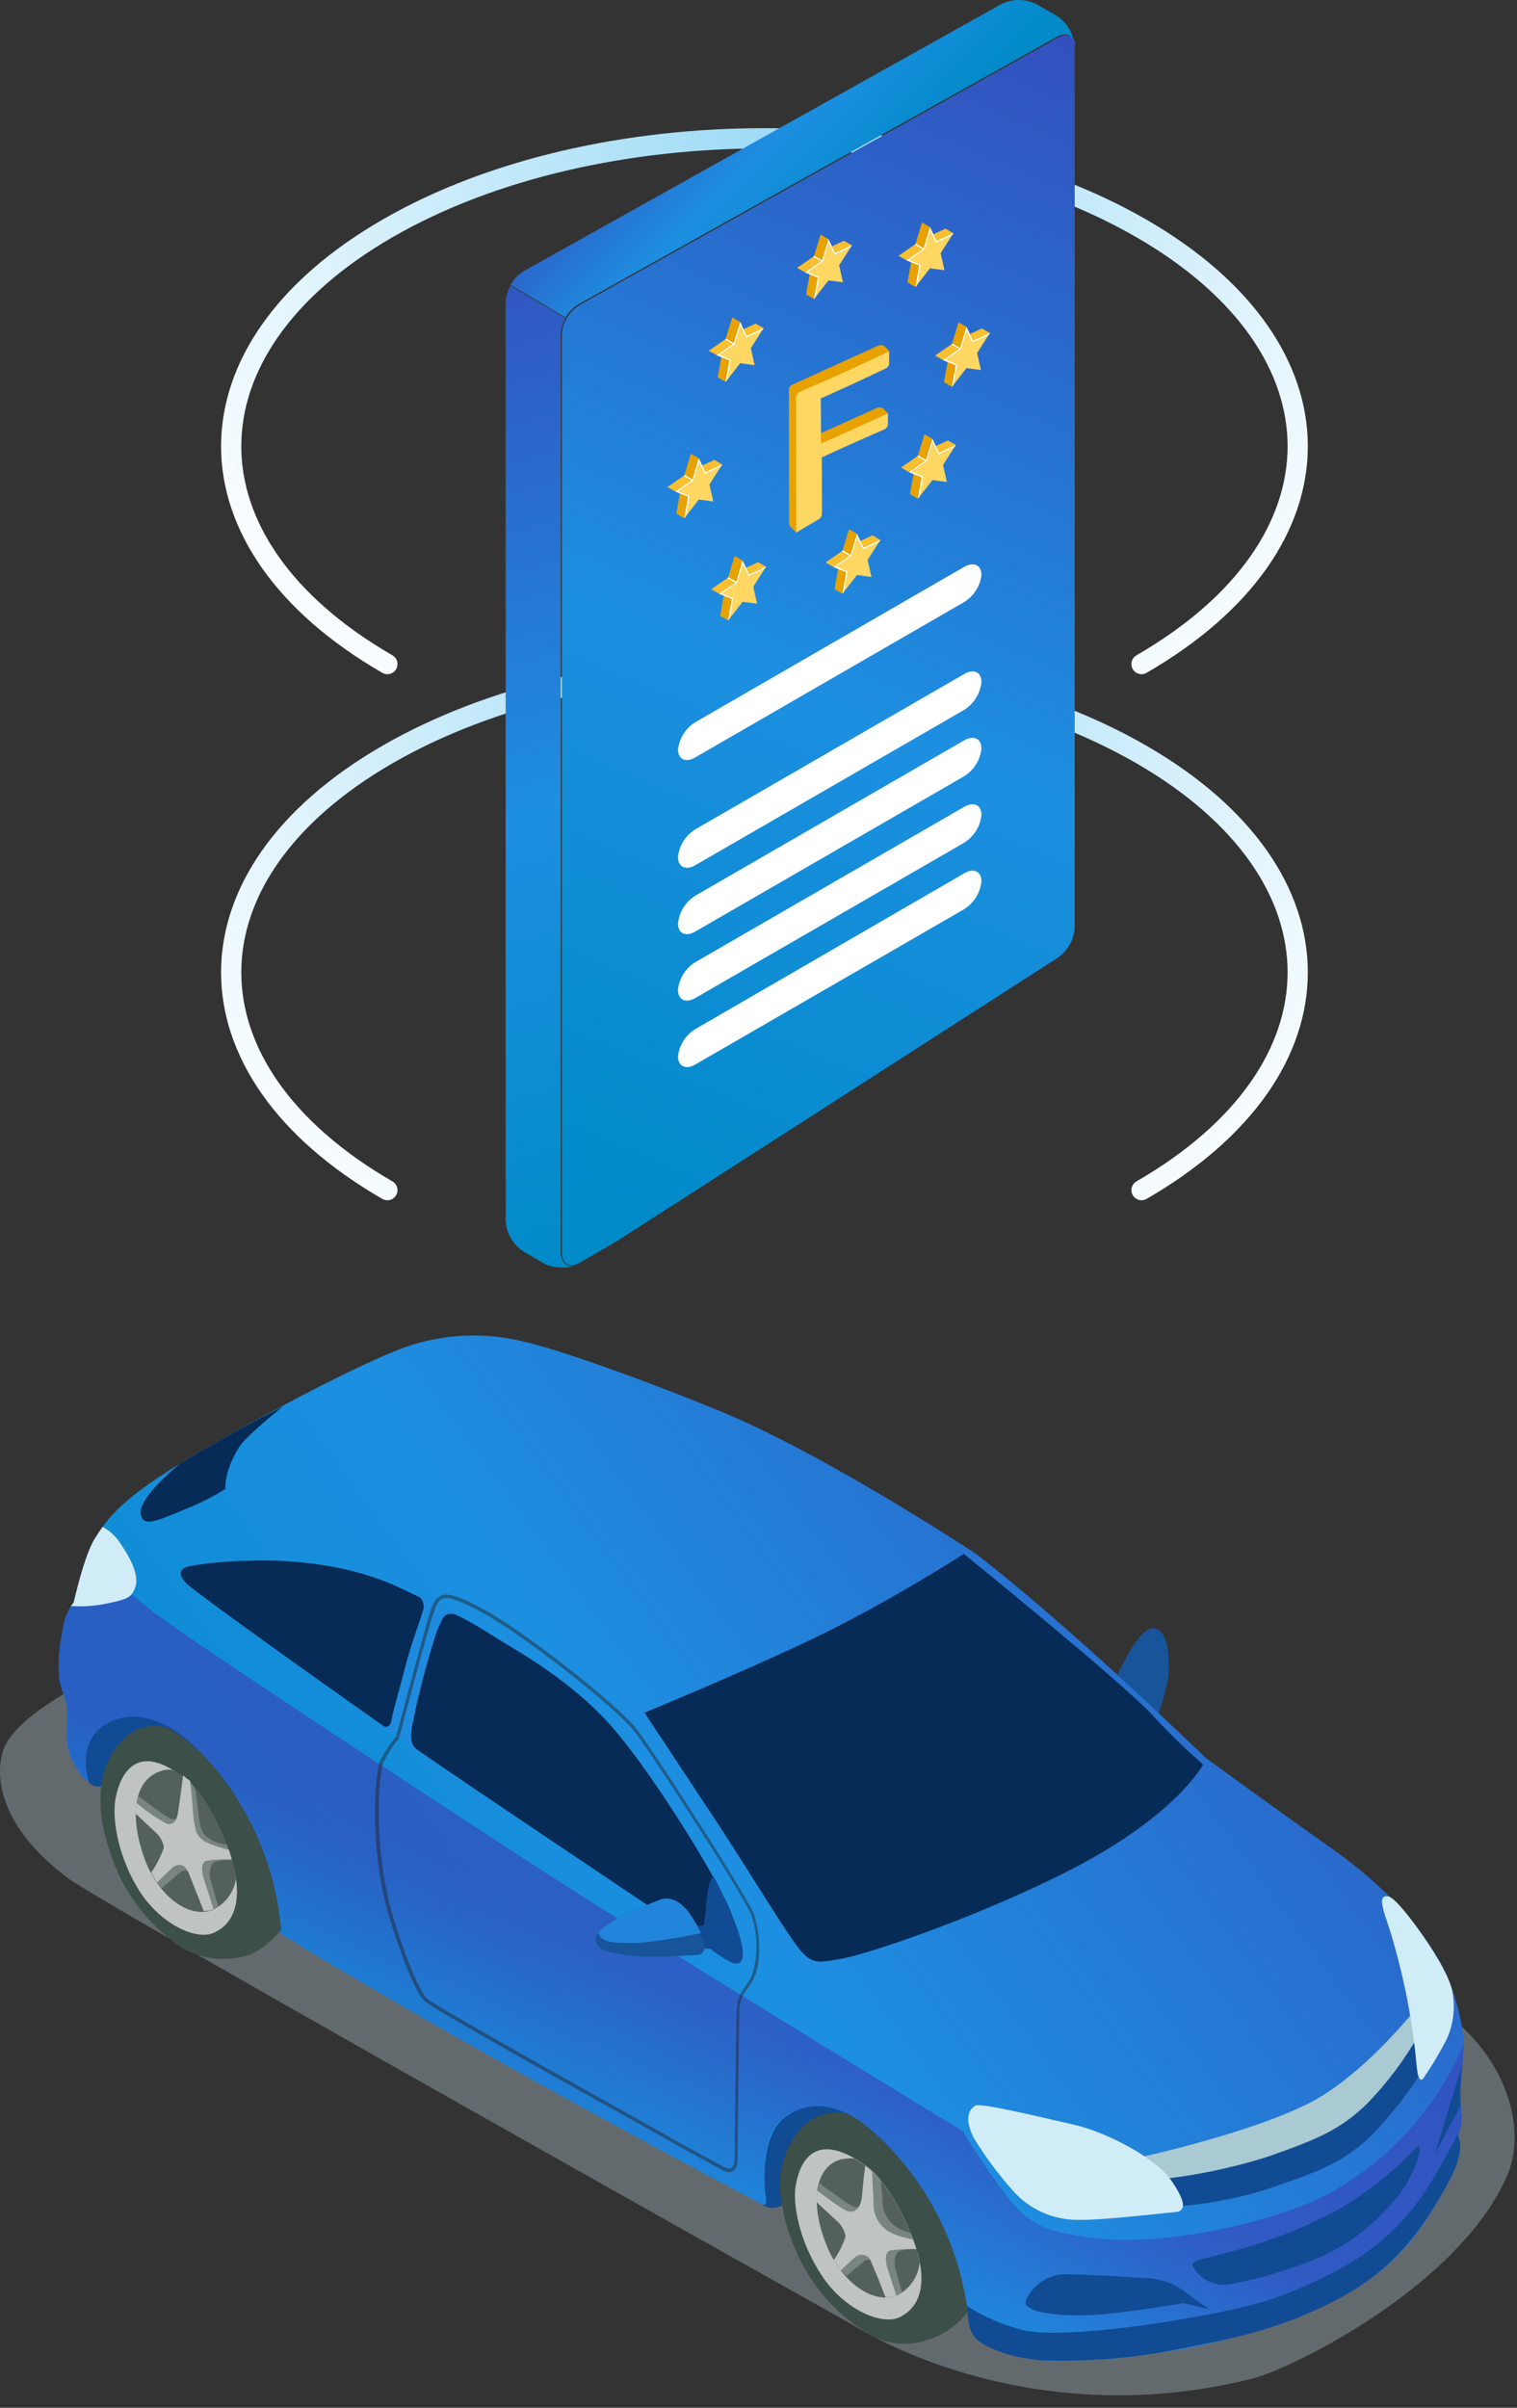 <svg xmlns="http://www.w3.org/2000/svg" width="75" height="119" viewBox="0 0 75 119">
    <rect x="0" y="0" width="75" height="119" fill="#333333" stroke="none"/>
    <defs>
        <linearGradient id="prefix__a" x1="125.048%" x2="0%" y1="11.042%" y2="76.613%">
            <stop offset="0%" stop-color="#3547B9"/>
            <stop offset="9.252%" stop-color="#354ABA"/>
            <stop offset="62.513%" stop-color="#1D8FE1"/>
            <stop offset="100%" stop-color="#008AC8"/>
        </linearGradient>
        <linearGradient id="prefix__b" x1="25.194%" x2="0%" y1="35.638%" y2="67.209%">
            <stop offset="0%" stop-color="#3547B9"/>
            <stop offset="9.252%" stop-color="#354ABA"/>
            <stop offset="62.513%" stop-color="#1D8FE1"/>
            <stop offset="100%" stop-color="#008AC8"/>
        </linearGradient>
        <linearGradient id="prefix__e" x1="63.08%" x2="41.285%" y1="-23.194%" y2="100%">
            <stop offset="0%" stop-color="#3547B9"/>
            <stop offset="9.252%" stop-color="#354ABA"/>
            <stop offset="62.513%" stop-color="#1D8FE1"/>
            <stop offset="100%" stop-color="#008AC8"/>
        </linearGradient>
        <linearGradient id="prefix__f" x1="48.042%" x2="50.461%" y1="-23.483%" y2="100%">
            <stop offset="0%" stop-color="#3547B9"/>
            <stop offset="9.252%" stop-color="#354ABA"/>
            <stop offset="62.513%" stop-color="#1D8FE1"/>
            <stop offset="100%" stop-color="#008AC8"/>
        </linearGradient>
        <linearGradient id="prefix__g" x1="-6.455%" x2="50%" y1="56.499%" y2="88.287%">
            <stop offset="0%" stop-color="#3547B9"/>
            <stop offset="9.252%" stop-color="#354ABA"/>
            <stop offset="62.513%" stop-color="#1D8FE1"/>
            <stop offset="100%" stop-color="#008AC8"/>
        </linearGradient>
        <radialGradient id="prefix__c" cx="50%" cy="9.974%" r="123.64%" fx="50%" fy="9.974%" gradientTransform="matrix(0 1 -.493 0 .55 -.4)">
            <stop offset="0%" stop-color="#9BDAF6"/>
            <stop offset="100%" stop-color="#FFF"/>
        </radialGradient>
        <radialGradient id="prefix__d" cx="51.812%" cy="8.051%" r="123.64%" fx="51.812%" fy="8.051%" gradientTransform="matrix(0 1 -.493 0 .558 -.438)">
            <stop offset="0%" stop-color="#9BDAF6"/>
            <stop offset="100%" stop-color="#FFF"/>
        </radialGradient>
    </defs>
    <g fill="none" fill-rule="evenodd">
        <path fill="#D0E7F2" fill-rule="nonzero" d="M5.341 82.575S.83 84.572.17 86.474c-.506 1.487 0 3.974 3.178 6.34 1.79 1.363 38.801 22.081 38.801 22.081s8.358 5.548 19.815 2.648c1.885-.477 10.23-4.558 12.576-10.082.903-2.125.14-5.942-3.783-8.478C63.199 94.09 5.34 82.575 5.34 82.575z" opacity=".31" style="mix-blend-mode:multiply"/>
        <path fill="#17549A" fill-rule="nonzero" d="M55.525 82.23s.882-1.922 1.583-1.752c.7.17.7 1.632.68 2.092-.038 1.011-.83 2.984-.83 2.984s.394.949-1.044-.493c-1.437-1.442-.39-2.83-.39-2.83z"/>
        <path fill="url(#prefix__a)" fill-rule="nonzero" d="M48.22 76.773s-7.459-4.922-12.65-7.044c-5.193-2.121-8.744-3.232-9.593-3.402-1.962-.506-4.03-.418-5.942.253-2.802 1.02-9.092 4.475-11.632 6.07-2.63 1.658-3.228 2.59-3.729 3.44-.501.85-1.028 3.1-1.028 3.1-.313.404-.504.89-.55 1.4-.172.765-.23 1.55-.17 2.333.086.68.34.936.38 1.529.084 1.13-.364 1.91.83 3.439.062.083.724.456.679-.414-.075-1.29.505-3.651 3.253-1.894 1.525.99 4.363 4.45 5.105 8.93.116.716.762 1.09 1.13 1.317 9.316 5.714 22.882 12.85 22.882 12.85.247.157.519.272.804.34.414.05 2.706-1.418 2.706-1.418l6.804 5.536s.203.104.269.605.44 1.716.791 2.01c.27.228 1.078.68 3.013.907.882.104 3.696-.128 6.029-.414 3.105-.464 6.116-1.423 8.917-2.843 2.9-1.57 4.073-3.729 5.005-5.386 1.049-1.857.552-2.42.552-2.42.17-.446.229-.927.17-1.4-.17-.552.045-1.443.128-3.27-.125-1.333-.5-2.63-1.102-3.825-1.446-2.548-3.357-4.288-5.648-5.9-2.292-1.612-6.025-4.33-6.025-4.33S52.977 80.42 48.22 76.773z"/>
        <path fill="#072B57" fill-rule="nonzero" d="M8.896 72.348c-1.056.862-2.038 1.914-1.939 2.486.116.622.68.394 2.155-.228.708-.275 1.39-.616 2.034-1.019 0 0-.111-.791.68-2.072.253-.414 1.301-1.31 2.188-2.022-1.935.995-3.837 2.072-5.118 2.855zM31.865 84.646s6.451-2.656 9.733-4.355c3.282-1.698 6.054-3.493 6.054-3.493s7.64 6.191 9.286 7.923c.798.878 1.648 1.708 2.544 2.486 0 0-1.301 2.486-6.452 5.15-4.408 2.28-10.13 4.248-11.544 4.472-.957.153-1.3.286-1.927-.452-.625-.737-2.602-4.02-4.019-6.17-1.417-2.15-3.675-5.56-3.675-5.56zM36.336 96.974s.874.228-.228-2.532c-.601-1.508-3.568-6.381-5.66-8.872-2.093-2.49-4.87-3.96-6.216-4.81-1.347-.85-1.587-.908-4.417-2.263s-6.112-1.417-7.53-1.359c-1.004.009-2.006.103-2.995.282-.34.112-.568.34-.058.85.51.509 7.914 5.771 11.072 7.98 3.157 2.209 12.63 8.486 13.84 9.369 1.077.762 1.852 1.3 2.192 1.355z"/>
        <path fill="url(#prefix__b)" fill-rule="nonzero" d="M69.174 30.062c.171-.446.23-.927.17-1.4-.166-.552.046-1.442.128-3.261-.19.582-.452 1.139-.779 1.657-1.235 2.201-3.007 4.054-5.15 5.387-2.644 1.77-9.07 3.161-12.622 2.602-2.072-.323-2.9-.456-4.305-2.383-1.276-1.76-1.91-2.863-1.91-2.863s-15.912-9.688-21.46-13.31C17.698 12.872 6.605 5.628 4.558 4.042 2.511 2.452 2.238 1.72 2.014 1.14 1.932.897 1.877.647 1.848.394l-.091.149C1.243 1.409.746 3.659.746 3.659c-.314.405-.505.89-.551 1.4-.171.765-.229 1.552-.17 2.333.087.68.34.937.381 1.53.083 1.13-.365 1.91.829 3.438.062.083.725.456.68-.414-.075-1.289.505-3.65 3.252-1.894 1.525.99 4.363 4.45 5.105 8.93.116.717.763 1.09 1.131 1.318 9.315 5.714 22.882 12.85 22.882 12.85s.534.33.609.298c.414-.166-.075-.668 0-1.998.252-3.953 3.605-2.938 5.519-1.189 2.739 2.511 3.65 5.437 4.102 6.709.188.494.327 1.007.415 1.529.062.451-.025 1.243.609 1.699.281.203 1.288.733 3.14.932 2.092.078 4.185-.08 6.24-.468 2.69-.54 5.342-.937 8.533-2.673 2.9-1.57 4.247-3.866 5.18-5.52 1.04-1.843.542-2.407.542-2.407z" opacity=".67" transform="translate(2.9 75.53)"/>
        <path fill="#114B93" fill-rule="nonzero" d="M70.028 106.144c-1.139 1.194-2.439 2.223-3.862 3.058-1.67.9-3.443 1.596-5.28 2.071-1.276.382-2.15.415-1.897.75.301.562.892.906 1.529.891.89-.041 4.202-.932 5.56-1.781.896-.48 1.701-1.113 2.38-1.87.509-.473.93-1.034 1.242-1.657.423-.741.68-1.802.328-1.462zM69.825 99.48s-2.487 3.142-5.093 4.455c-3.029 1.542-8.532 2.718-8.532 2.718l2.122 2.379c1.575-.122 3.13-.436 4.628-.937 2.333-.804 3.568-1.272 4.973-2.672.992-1.054 1.875-2.207 2.635-3.44l-.733-2.502z"/>
        <path fill="#A9C9D3" fill-rule="nonzero" d="M64.732 103.935c-3.029 1.542-8.532 2.718-8.532 2.718l.957 1.074c1.896-.19 3.767-.578 5.582-1.157 2.32-.828 3.522-1.276 4.923-2.676.932-.974 1.745-2.057 2.42-3.224l-.32-1.106c-.39.472-2.672 3.174-5.03 4.371z"/>
        <path fill="#114B93" fill-rule="nonzero" d="M58.533 113.826s-2.42.414-4.073.555c-1.653.141-3.058-.045-3.44-.257-.38-.211-.414-.298-.124-.762.337-.493.856-.83 1.442-.937.552-.082 3.73.129 4.372.17.712.023 1.397.278 1.952.725.72.552 1.106.804 1.106.804l-1.235-.298z"/>
        <path fill="#114B93" fill-rule="nonzero" d="M71.523 108.012c1.049-1.856.552-2.42.552-2.42.032-.085.06-.172.082-.26-.256.497-.621 1.172-1.143 2.071-1.7 2.971-3.775 4.583-7.811 6.112-2.403.908-10.392 2.171-12.576 1.658-.996-.245-1.946-.65-2.813-1.198.002.018.002.036 0 .054.062.452-.025 1.243.609 1.699.281.203 1.243.783 3.14.932 2.091.065 4.183-.092 6.24-.468 2.69-.539 5.342-.936 8.533-2.673 2.896-1.558 4.255-3.853 5.187-5.507z"/>
        <path fill="#114B93" fill-rule="nonzero" d="M72.298 102.05l-1.367 4.417 1.289-2.403c-.051-.673-.025-1.348.078-2.014z"/>
        <path fill="#D0ECF7" fill-rule="nonzero" d="M5.072 75.46c-.158.22-.282.414-.415.63-.513.85-1.01 3.1-1.01 3.1-.05.057-.095.12-.133.186.528.035 1.058.006 1.579-.087 1.189-.228 1.359-.34 1.529-.68.227-.456.17-1.077-.626-2.262-.225-.372-.543-.678-.924-.887z"/>
        <path fill="#114B93" fill-rule="nonzero" d="M33.63 95.167h1.156c.05-.235.084-.473.104-.713.07-1.413.331-1.935.497-1.52.352.66.664 1.34.932 2.038.514 1.297.617 2.275-.124 2.039-.38-.194-.738-.428-1.07-.696l-1.628-.07.133-1.078z"/>
        <path fill="#17549A" fill-rule="nonzero" d="M32.619 93.9s-3.166 1.164-3.166 1.885c0 .72.995.725 1.446.828.99.2 3.65 0 3.65 0s.788-.066-.306-1.786c-.845-1.367-1.624-.928-1.624-.928z"/>
        <path fill="#2185DB" fill-rule="nonzero" d="M34.243 94.79c-.829-1.33-1.624-.89-1.624-.89s-2.486.91-3.046 1.623c.183.58 1.078.473 1.508.502.937.062 3.237-.415 3.572-.48-.117-.262-.254-.515-.41-.755z"/>
        <path fill="#D0ECF7" fill-rule="nonzero" d="M48.178 105.721s-.72-1.19.042-1.657c.244-.15 3.14.55 4.84.936 1.698.385 4.073 1.657 4.84 2.756.766 1.098.72 1.529.21 1.57-.51.041-3.609.414-4.794.385-1.278.015-2.496-.546-3.315-1.529-.675-.768-1.285-1.591-1.823-2.461zM68.669 95.25c-.257-.767-.469-1.36-.257-1.488.21-.128.439-.053 1.243.962s2.072 2.93 2.163 3.779c.134.776.03 1.575-.299 2.291-.339.661-.721 1.3-1.143 1.91 0 0-.257.415-.34-.634-.212-2.315-.67-4.602-1.367-6.82z"/>
        <path fill="#1E8BDE" fill-rule="nonzero" d="M20.718 86.57c-.464-.361-.414-.71-.36-1.17.276-1.425.63-2.835 1.06-4.222.104-.374.243-.737.415-1.085.253-.634.953-.166.953-.166l-2.13-1.082c.22.151.33.418.278.68-.32 1.06-.589 1.657-.891 2.826-.303 1.168-.61 2.22-.7 2.71-.092.489-.535.19-.535.19l1.91 1.318z"/>
        <path fill="#231F20" fill-rule="nonzero" d="M36.05 107.35c-.106-.006-.21-.034-.303-.083-.087-.05-2.192-1.186-2.536-1.389-.17-.103-1.081-.613-2.34-1.317-3.552-1.973-9.452-5.275-9.875-5.656-.584-.522-1.658-3.643-1.98-5.01-.772-3.43-.415-6.29-.254-6.796.216-.464.494-.897.83-1.284.086-.336 1.354-5.122 1.657-6.1.178-.53.34-.903.828-.903.353 0 .875.207 1.857.742 2.072 1.115 6.63 4.74 7.5 5.85.87 1.111 5.647 8.516 5.859 9.253.323 1.049.327 2.366 0 3.063-.092.196-.205.382-.336.555-.239.281-.384.63-.414.998l-.079 7.41c0 .58-.273.666-.414.666zM22.065 78.981c-.332 0-.464.232-.65.787-.332 1.003-1.658 6.054-1.683 6.108v.033c-.318.377-.585.795-.791 1.243-.162.493-.506 3.315.26 6.705.295 1.317 1.372 4.425 1.923 4.922.415.365 6.535 3.792 9.825 5.632 1.243.708 2.175 1.218 2.345 1.321.34.203 2.511 1.372 2.532 1.384.068.037.143.058.22.063.178 0 .273-.17.277-.498.004-.327.058-6.63.112-7.421.022-.396.166-.776.414-1.086.123-.164.23-.34.32-.526.304-.957.304-1.985 0-2.942-.224-.73-4.927-8.034-5.855-9.199-.883-1.102-5.408-4.699-7.459-5.8-.957-.519-1.48-.726-1.79-.726z" opacity=".45"/>
        <path fill="#114B93" fill-rule="nonzero" d="M13.65 93.762c-.386-1.74-.83-3.078-2.433-5.51-2.035-3.059-4.28-3.97-5.905-3.083-1.624.886-.92 2.9-.92 2.9s.15.36.912.17c.25-.108.49-.236.72-.381 1.244.89 4.911 6.12 7.874 7.512-.053-.54-.136-1.077-.249-1.608z"/>
        <path fill="#3C4F49" fill-rule="nonzero" d="M8.416 85.446c-.844-.327-1.802-.086-2.391.601-1.243 1.293-1.326 3.315-.584 5.499.6 1.876 1.8 3.504 3.414 4.632.928.597 2.06.788 3.133.526 1.01-.161 1.906-1.321 1.906-1.321-.236-2.857-1.323-5.578-3.12-7.811-.658-.84-1.456-1.558-2.358-2.126z"/>
        <path fill="#BFC4C2" fill-rule="nonzero" d="M9.224 87.961c1.243 1.02 2.312 3.73 2.461 5.014.15 1.285-.249 2.176-1.131 2.557-.883.381-2.714-.464-3.767-2.246-1.052-1.782-1.243-3.584-1.069-4.434.224-1.131 1.028-2.909 3.506-.89z"/>
        <path fill="#FC2D2D" fill-rule="nonzero" d="M9.066 92.258c-.457-.076-.825-.419-.932-.87-.215-.609-.066-1.202.344-1.347.057-.02.117-.03.178-.029.452.073.818.407.932.85.216.613.067 1.206-.344 1.35-.056.024-.116.04-.178.046zm-.414-2.072c-.041-.006-.083-.006-.124 0-.311.112-.415.622-.24 1.136.173.514.588.829.898.733.311-.095.415-.621.237-1.135-.15-.423-.473-.738-.767-.738l-.004.004z"/>
        <path fill="#53605B" fill-rule="nonzero" d="M11.669 92.843c-.191-1.335-1.215-3.908-2.445-4.902-.19-.154-.373-.282-.543-.415-.23-.088-.483-.088-.713 0-1.446.456-1.512 2.379-.853 4.252.658 1.873 2.163 3.05 3.36 2.63.642-.28 1.094-.872 1.194-1.565z"/>
        <path fill="#919B97" fill-rule="nonzero" d="M10.794 94.247l-.414-1.433s-.083-.634.257-.804c.271-.065.55-.09.828-.075-.07-.24-.153-.497-.248-.754l-.34-.066c-.333-.088-.63-.276-.854-.539-.097-.234-.16-.481-.19-.733l-.162-1.326c-.087-.112-.037-.174-.124-.27l-.041-.045c-.092-.092-.187-.183-.282-.261l-.042-.034c-.045.418-.113.833-.203 1.244 0 .236-.054.828-.435.766-.211-.033-.576-.327-1.375-.903-.117-.083-.237-.183-.336-.261-.025.084-.046.17-.062.257-.017.09-.03.181-.038.273l1.459 1.351c.193.188.32.434.36.7-.215.57-.502 1.11-.853 1.608.088.135.184.265.286.39.381-.336.829-.73.978-.83.232-.19.68.13.783.469.054.174.315.829.56 1.475.057-.01.114-.026.17-.045.061 0 .12-.05.177-.075l.141-.079z" opacity=".63"/>
        <path fill="#BFC4C2" fill-rule="nonzero" d="M8.805 89.565c-.054.331-.157.638-.543.576-.496-.261-.963-.575-1.392-.937l-.12-.087c-.024.175-.035.35-.033.527l1.027.965c.193.188.32.434.361.7-.152.442-.366.86-.634 1.243.095.17.19.332.294.481.332-.323.659-.646.767-.733.232-.195.584-.224.779.232.079.186.451 1.131.766 1.927l.203-.025c.067-.012.132-.03.195-.054l.079-.033-.497-1.554s-.224-.73.149-.829c.411-.06.827-.084 1.243-.07v-.05c-.037-.129-.079-.261-.124-.414-.385-.094-.76-.22-1.123-.378-.23-.11-.411-.302-.506-.538-.051-.19-.091-.382-.12-.576-.025-.137-.083-1.243-.174-1.915-.055-.046-.113-.09-.174-.128-.091-.07-.091-.091-.174-.153-.083.675-.24 1.769-.249 1.823z"/>
        <path fill="#114B93" fill-rule="nonzero" d="M47.494 112.65c-.457-1.98-1.351-3.832-2.618-5.42-2.337-3.108-4.355-3.68-5.926-2.694-1.57.986-1.077 4.144-1.077 4.144s.029.19-.025.252c-.042.049-.112.063-.17.033.256.177.585.21.87.087.775-.319 1.815-.712 1.815-.712 1.289.829 4.438 4.674 7.459 5.921-.079-.543-.188-1.081-.328-1.612z"/>
        <path fill="#3C4F49" fill-rule="nonzero" d="M41.913 104.482c-.9-.216-1.842.107-2.42.829-.762.945-1.08 2.172-.874 3.369.094.74.285 1.464.567 2.154.691 1.846 1.972 3.413 3.643 4.459.917.58 2.049.705 3.07.34.777-.247 1.458-.73 1.948-1.38-.392-2.998-1.709-5.8-3.767-8.014-1.454-1.504-2.167-1.757-2.167-1.757z"/>
        <path fill="#BFC4C2" fill-rule="nonzero" d="M42.787 107.022c1.314.957 2.486 3.597 2.706 4.885.22 1.29-.14 2.184-1.003 2.611-.862.427-2.734-.332-3.874-2.072-1.14-1.74-1.413-3.522-1.285-4.376.166-1.09.862-2.904 3.456-1.048z"/>
        <path fill="#FC2D2D" fill-rule="nonzero" d="M42.812 111.36c-.447-.073-.813-.395-.945-.828-.248-.605-.124-1.202.278-1.368.065-.025.134-.037.203-.037.45.071.818.393.949.829.244.6.124 1.197-.278 1.363-.065.028-.136.043-.207.041zm-.464-2.071c-.048 0-.096.008-.14.025-.307.128-.39.638-.183 1.143.107.368.41.645.787.717.05 0 .1-.009.145-.029.303-.124.386-.638.183-1.144-.117-.36-.42-.626-.792-.696v-.016z"/>
        <path fill="#53605B" fill-rule="nonzero" d="M45.468 111.812c-.253-1.322-1.404-3.841-2.68-4.773-.181-.133-.37-.255-.564-.365-.228-.013-.457.005-.68.054-1.4.443-1.425 2.412-.675 4.251.75 1.84 2.312 2.934 3.489 2.462.628-.313 1.048-.93 1.11-1.629z"/>
        <path fill="#919B97" fill-rule="nonzero" d="M44.49 111.244c.272-.064.55-.09.83-.074-.08-.253-.175-.522-.287-.8-.079 0-.083-.054-.207-.074-.32-.085-.608-.26-.829-.506-.25-.297-.38-.677-.364-1.065l-.08-.965c-.172-.231-.377-.437-.608-.61-.062.568-.195 1.094-.195 1.14 0 .245-.058.862-.46.796-.224-.038-.605-.344-1.454-.941-.112-.079-.224-.17-.324-.249-.052.186-.084.376-.095.568l1.5 1.367c.203.196.336.452.381.73-.196.538-.465 1.047-.8 1.512.109.145.225.283.349.415.368-.315.762-.643.886-.742.245-.199.713.132.83.485.049.157.26.704.484 1.276.114-.018.227-.047.336-.087.073-.033.145-.07.215-.112l-.352-1.243s-.116-.646.244-.82z" opacity=".63"/>
        <path fill="#BFC4C2" fill-rule="nonzero" d="M44.022 111.224c.421-.061.847-.086 1.272-.075-.045-.153-.1-.31-.157-.472-.33-.057-.651-.147-.962-.27-.63-.248-1.028-.874-.986-1.55 0-.132-.05-.828-.074-1.528-.099-.108-.209-.205-.328-.29-.037-.025-.174 1.558-.182 1.612-.058.34-.232.716-.634.65-.224-.033-.725-.414-1.471-.957l-.091-.066c-.025.19-.034.38-.025.571l1.04.962c.202.195.336.451.381.73-.137.41-.332.8-.58 1.155.105.18.22.353.348.518.303-.29.58-.56.68-.638.127-.127.313-.174.485-.124.172.05.304.19.343.364.075.174.415.974.7 1.728.181.003.36-.027.531-.087l-.44-1.367s-.248-.763.15-.866z"/>
        <path stroke="url(#prefix__c)" stroke-linecap="round" stroke-linejoin="round" d="M19.152 58.82c-10.296-5.945-10.296-15.582 0-21.527s26.99-5.945 37.285 0c10.295 5.945 10.295 15.582 0 21.527"/>
        <path stroke="url(#prefix__d)" stroke-linecap="round" stroke-linejoin="round" d="M19.152 32.82c-10.296-5.945-10.296-15.582 0-21.527s26.99-5.945 37.285 0c10.295 5.945 10.295 15.582 0 21.527"/>
        <g fill-rule="nonzero">
            <path fill="url(#prefix__e)" d="M28.133 2.332v43.5c-.034.62-.359 1.186-.875 1.528L5.513 61.332l-1.874 1.086c-.043.027-.089.05-.136.068-.42.15-.726-.088-.726-.584V16.56c.009-.291.09-.576.237-.828.16-.284.395-.518.68-.679l23.611-13.19c.394-.23.74-.115.849.245v.068c-.003.052-.01.105-.02.156z" transform="translate(25)"/>
            <path fill="url(#prefix__f)" d="M3.483 62.52l-.109.04c-.048.02-.098.034-.15.041-.075.02-.152.035-.23.041h-.231c-.16-.001-.32-.02-.475-.054-.145-.033-.284-.085-.414-.156l-.991-.578c-.522-.338-.85-.906-.883-1.527V14.972c.01-.299.094-.59.244-.849l2.716 1.61c-.147.251-.229.536-.238.827v45.376c.034.496.34.753.76.584z" transform="translate(25)"/>
            <path fill="#FFF" d="M8.52 37.042c0 .49.393.68.882.374l13.238-7.644c.49-.29.817-.792.883-1.358 0-.489-.394-.679-.883-.38L9.402 35.678c-.49.293-.816.797-.883 1.364zM8.52 42.365c0 .489.393.679.882.38l13.238-7.644c.499-.3.826-.82.883-1.399 0-.488-.394-.679-.883-.373L9.402 40.973c-.5.297-.828.814-.883 1.392zM8.52 45.65c0 .49.393.68.882.374L22.64 38.38c.5-.297.827-.814.883-1.392 0-.489-.394-.679-.883-.38L9.402 44.252c-.5.3-.826.819-.883 1.399zM8.52 48.93c0 .495.393.678.882.38l13.238-7.644c.5-.297.827-.814.883-1.392 0-.496-.394-.679-.883-.38L9.402 47.538c-.5.296-.828.813-.883 1.392zM8.52 52.215c0 .49.393.68.882.38l13.238-7.644c.499-.3.826-.819.883-1.398 0-.489-.394-.679-.883-.374L9.381 50.858c-.482.294-.8.795-.862 1.357z" transform="translate(25)"/>
            <path fill="url(#prefix__g)" d="M28.1 2.067c-.11-.36-.455-.475-.85-.244L3.64 15.013c-.284.16-.519.395-.68.678L.245 14.082c.15-.278.37-.512.639-.678L24.488.214c.554-.285 1.211-.285 1.765 0l.998.57c.443.297.75.759.848 1.283z" transform="translate(25)"/>
            <g>
                <path fill="#E8A200" d="M7.571 0.598L7.246 1.666 6.412 2.239 7.044 2.497 6.855 3.557 7.571 2.635 8.288 2.73 8.097 1.889 8.73 0.901 7.897 1.29z" transform="translate(25) translate(8 11)"/>
                <path fill="#F9BF30" d="M9.119 1.124L8.73.9l-.601.28v.414c.087.013.176.02.264.022.017 0 .726-.493.726-.493z" transform="translate(25) translate(8 11)"/>
                <path fill="#E8A200" d="M6.857 3.557l.389.224.19-1.061-.19-.194-.213.036-.176.995z" transform="translate(25) translate(8 11)"/>
                <path fill="#FDD762" d="M7.96 0.82L7.634 1.889 6.801 2.463 7.433 2.72 7.243 3.781 7.96 2.858 8.676 2.953 8.487 2.112 9.119 1.125 8.285 1.513z" transform="translate(25) translate(8 11)"/>
                <path fill="#FFF" d="M7.243 3.781L7.433 2.72 6.801 2.463 7.634 1.889 7.96 0.82 8.285 1.513 9.119 1.124 9.061 1.215 8.257 1.589 7.971 0.98 7.684 1.925 6.921 2.449 7.498 2.69 7.319 3.687z" transform="translate(25) translate(8 11)"/>
                <path fill="#E8A200" d="M7.96 0.82L7.571 0.598 7.246 1.666 7.634 1.889z" transform="translate(25) translate(8 11)"/>
                <path fill="#F9BF30" d="M6.412 2.239L6.801 2.463 7.634 1.889 7.246 1.666z" transform="translate(25) translate(8 11)"/>
                <path fill="#FFF" d="M7.615 1.916L7.674 1.882 7.254 1.637 7.246 1.666 7.218 1.685z" transform="translate(25) translate(8 11)"/>
                <path fill="#E8A200" d="M1.158 11.429L0.834 12.497 0 13.071 0.633 13.328 0.443 14.388 1.158 13.466 1.875 13.56 1.687 12.719 2.318 11.732 1.485 12.12z" transform="translate(25) translate(8 11)"/>
                <path fill="#F9BF30" d="M2.707 11.955l-.389-.223-.601.28v.414c.087.013.176.02.264.022.018 0 .726-.493.726-.493z" transform="translate(25) translate(8 11)"/>
                <path fill="#E8A200" d="M.443 14.388l.388.224.19-1.06s-.189-.199-.187-.199l-.212.036-.18.999z" transform="translate(25) translate(8 11)"/>
                <path fill="#FDD762" d="M1.548 11.652L1.222 12.719 0.389 13.293 1.021 13.551 0.831 14.612 1.548 13.689 2.264 13.784 2.075 12.943 2.707 11.955 1.873 12.344z" transform="translate(25) translate(8 11)"/>
                <path fill="#FFF" d="M0.831 14.612L1.021 13.552 0.389 13.293 1.222 12.719 1.548 11.652 1.874 12.344 2.707 11.955 2.649 12.046 1.845 12.42 1.564 11.811 1.272 12.752 0.51 13.276 1.086 13.517 0.908 14.514z" transform="translate(25) translate(8 11)"/>
                <path fill="#E8A200" d="M1.548 11.652L1.158 11.429 0.834 12.497 1.222 12.719z" transform="translate(25) translate(8 11)"/>
                <path fill="#F9BF30" d="M0 13.071L0.389 13.293 1.222 12.719 0.834 12.497z" transform="translate(25) translate(8 11)"/>
                <path fill="#FFF" d="M1.203 12.747L1.262 12.712 0.842 12.468 0.834 12.497 0.806 12.516z" transform="translate(25) translate(8 11)"/>
                <path fill="#E8A200" d="M14.393 4.932L14.067 6.001 13.233 6.574 13.866 6.832 13.676 7.892 14.393 6.97 15.109 7.064 14.92 6.223 15.551 5.235 14.718 5.624z" transform="translate(25) translate(8 11)"/>
                <path fill="#F9BF30" d="M15.94 5.46l-.389-.225-.601.28v.415c.087.012.176.02.264.021.018 0 .726-.492.726-.492z" transform="translate(25) translate(8 11)"/>
                <path fill="#E8A200" d="M13.676 7.892l.388.223.19-1.06-.187-.198-.212.036-.18.999z" transform="translate(25) translate(8 11)"/>
                <path fill="#FDD762" d="M14.781 5.156L14.455 6.223 13.622 6.797 14.254 7.056 14.064 8.115 14.781 7.193 15.497 7.288 15.308 6.447 15.94 5.459 15.107 5.848z" transform="translate(25) translate(8 11)"/>
                <path fill="#FFF" d="M14.064 8.115L14.254 7.056 13.622 6.797 14.455 6.223 14.781 5.156 15.107 5.848 15.94 5.459 15.882 5.549 15.078 5.924 14.797 5.315 14.505 6.256 13.743 6.78 14.319 7.021 14.141 8.018z" transform="translate(25) translate(8 11)"/>
                <path fill="#E8A200" d="M14.781 5.156L14.393 4.932 14.067 6.001 14.455 6.223z" transform="translate(25) translate(8 11)"/>
                <path fill="#F9BF30" d="M13.233 6.574L13.622 6.797 14.455 6.223 14.067 6.001z" transform="translate(25) translate(8 11)"/>
                <path fill="#FFF" d="M14.436 6.251L14.495 6.216 14.075 5.972 14.067 6.001 14.039 6.02z" transform="translate(25) translate(8 11)"/>
                <path fill="#E8A200" d="M8.979 15.158L8.653 16.226 7.82 16.8 8.452 17.057 8.262 18.117 8.979 17.196 9.695 17.29 9.506 16.449 10.138 15.461 9.304 15.85z" transform="translate(25) translate(8 11)"/>
                <path fill="#F9BF30" d="M10.526 15.685l-.388-.224-.602.28v.414c.088.013.176.02.265.022.018 0 .725-.492.725-.492z" transform="translate(25) translate(8 11)"/>
                <path fill="#E8A200" d="M8.262 18.117l.389.224.19-1.06-.188-.198-.211.036-.18.998z" transform="translate(25) translate(8 11)"/>
                <path fill="#FDD762" d="M9.368 15.382L9.042 16.449 8.208 17.023 8.841 17.281 8.651 18.341 9.368 17.418 10.084 17.513 9.895 16.672 10.526 15.685 9.694 16.073z" transform="translate(25) translate(8 11)"/>
                <path fill="#FFF" d="M8.651 18.341L8.841 17.281 8.208 17.023 9.042 16.449 9.368 15.382 9.694 16.073 10.526 15.685 10.469 15.775 9.665 16.149 9.383 15.54 9.091 16.481 8.33 17.006 8.906 17.246 8.728 18.244z" transform="translate(25) translate(8 11)"/>
                <path fill="#E8A200" d="M9.368 15.382L8.979 15.158 8.653 16.226 9.042 16.449z" transform="translate(25) translate(8 11)"/>
                <path fill="#F9BF30" d="M7.82 16.8L8.208 17.023 9.042 16.449 8.653 16.226z" transform="translate(25) translate(8 11)"/>
                <path fill="#FFF" d="M9.023 16.476L9.082 16.442 8.662 16.197 8.653 16.226 8.626 16.245z" transform="translate(25) translate(8 11)"/>
                <path fill="#E8A200" d="M3.205 4.692L2.879 5.76 2.045 6.334 2.678 6.591 2.488 7.651 3.205 6.73 3.921 6.823 3.732 5.983 4.363 4.995 3.53 5.383z" transform="translate(25) translate(8 11)"/>
                <path fill="#F9BF30" d="M4.752 5.219l-.389-.224-.601.28v.414c.087.013.176.02.264.022.019 0 .726-.492.726-.492z" transform="translate(25) translate(8 11)"/>
                <path fill="#E8A200" d="M2.488 7.651l.388.224.19-1.06-.187-.198-.212.036-.18.998z" transform="translate(25) translate(8 11)"/>
                <path fill="#FDD762" d="M3.593 4.915L3.267 5.983 2.434 6.556 3.066 6.815 2.876 7.875 3.593 6.952 4.309 7.047 4.12 6.206 4.752 5.219 3.919 5.607z" transform="translate(25) translate(8 11)"/>
                <path fill="#FFF" d="M2.876 7.875L3.066 6.815 2.434 6.556 3.267 5.983 3.593 4.915 3.919 5.607 4.752 5.219 4.694 5.309 3.891 5.683 3.609 5.074 3.317 6.015 2.555 6.54 3.131 6.78 2.953 7.777z" transform="translate(25) translate(8 11)"/>
                <path fill="#E8A200" d="M3.593 4.915L3.205 4.692 2.879 5.76 3.267 5.983z" transform="translate(25) translate(8 11)"/>
                <path fill="#F9BF30" d="M2.045 6.334L2.434 6.556 3.267 5.983 2.879 5.76z" transform="translate(25) translate(8 11)"/>
                <path fill="#FFF" d="M3.248 6.01L3.307 5.975 2.887 5.731 2.879 5.76 2.851 5.779z" transform="translate(25) translate(8 11)"/>
                <path fill="#E8A200" d="M3.325 16.481L2.999 17.549 2.165 18.123 2.798 18.381 2.608 19.441 3.325 18.519 4.041 18.613 3.852 17.772 4.484 16.784 3.65 17.173z" transform="translate(25) translate(8 11)"/>
                <path fill="#F9BF30" d="M4.872 17.008l-.388-.224-.602.28v.414c.088.013.176.02.265.022.018 0 .725-.492.725-.492z" transform="translate(25) translate(8 11)"/>
                <path fill="#E8A200" d="M2.608 19.44l.389.224.19-1.06s-.19-.198-.188-.198l-.212.036-.179.999z" transform="translate(25) translate(8 11)"/>
                <path fill="#FDD762" d="M3.714 16.705L3.388 17.772 2.554 18.346 3.187 18.605 2.997 19.664 3.714 18.742 4.429 18.837 4.241 17.996 4.872 17.008 4.04 17.397z" transform="translate(25) translate(8 11)"/>
                <path fill="#FFF" d="M2.997 19.664L3.187 18.605 2.554 18.346 3.388 17.772 3.714 16.705 4.04 17.397 4.872 17.008 4.814 17.098 4.011 17.472 3.729 16.864 3.437 17.805 2.675 18.329 3.252 18.57 3.074 19.567z" transform="translate(25) translate(8 11)"/>
                <path fill="#E8A200" d="M3.714 16.705L3.325 16.481 2.999 17.549 3.388 17.772z" transform="translate(25) translate(8 11)"/>
                <path fill="#F9BF30" d="M2.165 18.123L2.554 18.346 3.388 17.772 2.999 17.549z" transform="translate(25) translate(8 11)"/>
                <path fill="#FFF" d="M3.368 17.8L3.427 17.765 3.008 17.521 2.999 17.549 2.971 17.569z" transform="translate(25) translate(8 11)"/>
                <path fill="#E8A200" d="M12.709 10.466L12.383 11.534 11.549 12.108 12.182 12.366 11.992 13.426 12.709 12.504 13.424 12.598 13.235 11.757 13.867 10.769 13.033 11.158z" transform="translate(25) translate(8 11)"/>
                <path fill="#F9BF30" d="M14.256 10.993l-.389-.224-.601.28v.414c.087.013.176.02.264.022.018 0 .726-.492.726-.492z" transform="translate(25) translate(8 11)"/>
                <path fill="#E8A200" d="M11.992 13.426l.388.223.19-1.06s-.189-.2-.187-.2l-.212.037-.18 1z" transform="translate(25) translate(8 11)"/>
                <path fill="#FDD762" d="M13.097 10.69L12.771 11.757 11.937 12.331 12.57 12.588 12.38 13.649 13.097 12.727 13.813 12.822 13.624 11.981 14.256 10.993 13.423 11.382z" transform="translate(25) translate(8 11)"/>
                <path fill="#FFF" d="M12.38 13.649L12.57 12.589 11.937 12.331 12.771 11.757 13.097 10.69 13.423 11.382 14.256 10.993 14.198 11.083 13.394 11.457 13.113 10.849 12.82 11.789 12.059 12.314 12.635 12.555 12.457 13.552z" transform="translate(25) translate(8 11)"/>
                <path fill="#E8A200" d="M13.097 10.69L12.709 10.466 12.383 11.534 12.771 11.757z" transform="translate(25) translate(8 11)"/>
                <path fill="#F9BF30" d="M11.549 12.108L11.937 12.331 12.771 11.757 12.383 11.534z" transform="translate(25) translate(8 11)"/>
                <path fill="#FFF" d="M12.752 11.785L12.811 11.75 12.391 11.506 12.383 11.534 12.355 11.554z" transform="translate(25) translate(8 11)"/>
                <path fill="#E8A200" d="M12.588 0L12.262 1.068 11.429 1.642 12.061 1.9 11.871 2.959 12.588 2.037 13.304 2.132 13.115 1.291 13.747 0.303 12.913 0.692z" transform="translate(25) translate(8 11)"/>
                <path fill="#F9BF30" d="M14.135.527l-.388-.224-.602.28v.414c.088.013.176.02.265.022.018 0 .725-.492.725-.492z" transform="translate(25) translate(8 11)"/>
                <path fill="#E8A200" d="M11.871 2.96l.389.223.19-1.06-.188-.198-.211.036-.18.998z" transform="translate(25) translate(8 11)"/>
                <path fill="#FDD762" d="M12.977 0.224L12.651 1.291 11.817 1.865 12.45 2.122 12.26 3.183 12.977 2.26 13.693 2.355 13.504 1.515 14.135 0.527 13.303 0.915z" transform="translate(25) translate(8 11)"/>
                <path fill="#FFF" d="M12.26 3.183L12.45 2.123 11.817 1.865 12.651 1.291 12.977 0.224 13.303 0.915 14.135 0.527 14.078 0.617 13.274 0.991 12.992 0.383 12.7 1.323 11.939 1.848 12.515 2.088 12.337 3.086z" transform="translate(25) translate(8 11)"/>
                <path fill="#E8A200" d="M12.977 0.224L12.588 0 12.262 1.068 12.651 1.291z" transform="translate(25) translate(8 11)"/>
                <path fill="#F9BF30" d="M11.429 1.642L11.817 1.865 12.651 1.291 12.262 1.068z" transform="translate(25) translate(8 11)"/>
                <path fill="#FFF" d="M12.632 1.318L12.691 1.284 12.271 1.039 12.262 1.068 12.235 1.088z" transform="translate(25) translate(8 11)"/>
            </g>
            <g>
                <path fill="#E8A200" d="M.176 2.01L4.42.082c.112-.05.244-.028.333.057.097.094.166.166.208.217-1.39.657-2.32 1.352-3.742 1.98.02.806.012 1.432.017 2.227.654-.284 1.694-.751 3.117-1.403.114-.052.249-.028.337.06l.21.21C3.388 4.223 2.179 4.83 1.27 5.25c.006.27.008.565.008.867 0 .728-.01 1.5 0 2.094L.367 9.32l-.27-.27C.042 8.994.01 8.918.01 8.839L0 2.283c0-.118.069-.225.176-.274z" transform="translate(25) translate(14 17)"/>
                <path fill="#FDD762" d="M.539 2.368C2.31 1.606 3.784.935 4.96.358v.581c0 .116-.067.221-.171.271-1.237.59-2.308 1.084-3.214 1.485.02.806.012 1.43.017 2.226 1.025-.444 2.05-.918 3.307-1.49v.516c0 .12-.07.227-.18.275-1.197.522-2.227.984-3.091 1.385.005.27.007.565.007.868v1.923c0 .106-.057.204-.148.258l-1.12.663-.002-.525C.362 7.149.36 5.099.357 2.644c0-.12.072-.228.182-.276z" transform="translate(25) translate(14 17)"/>
            </g>
        </g>
    </g>
</svg>
